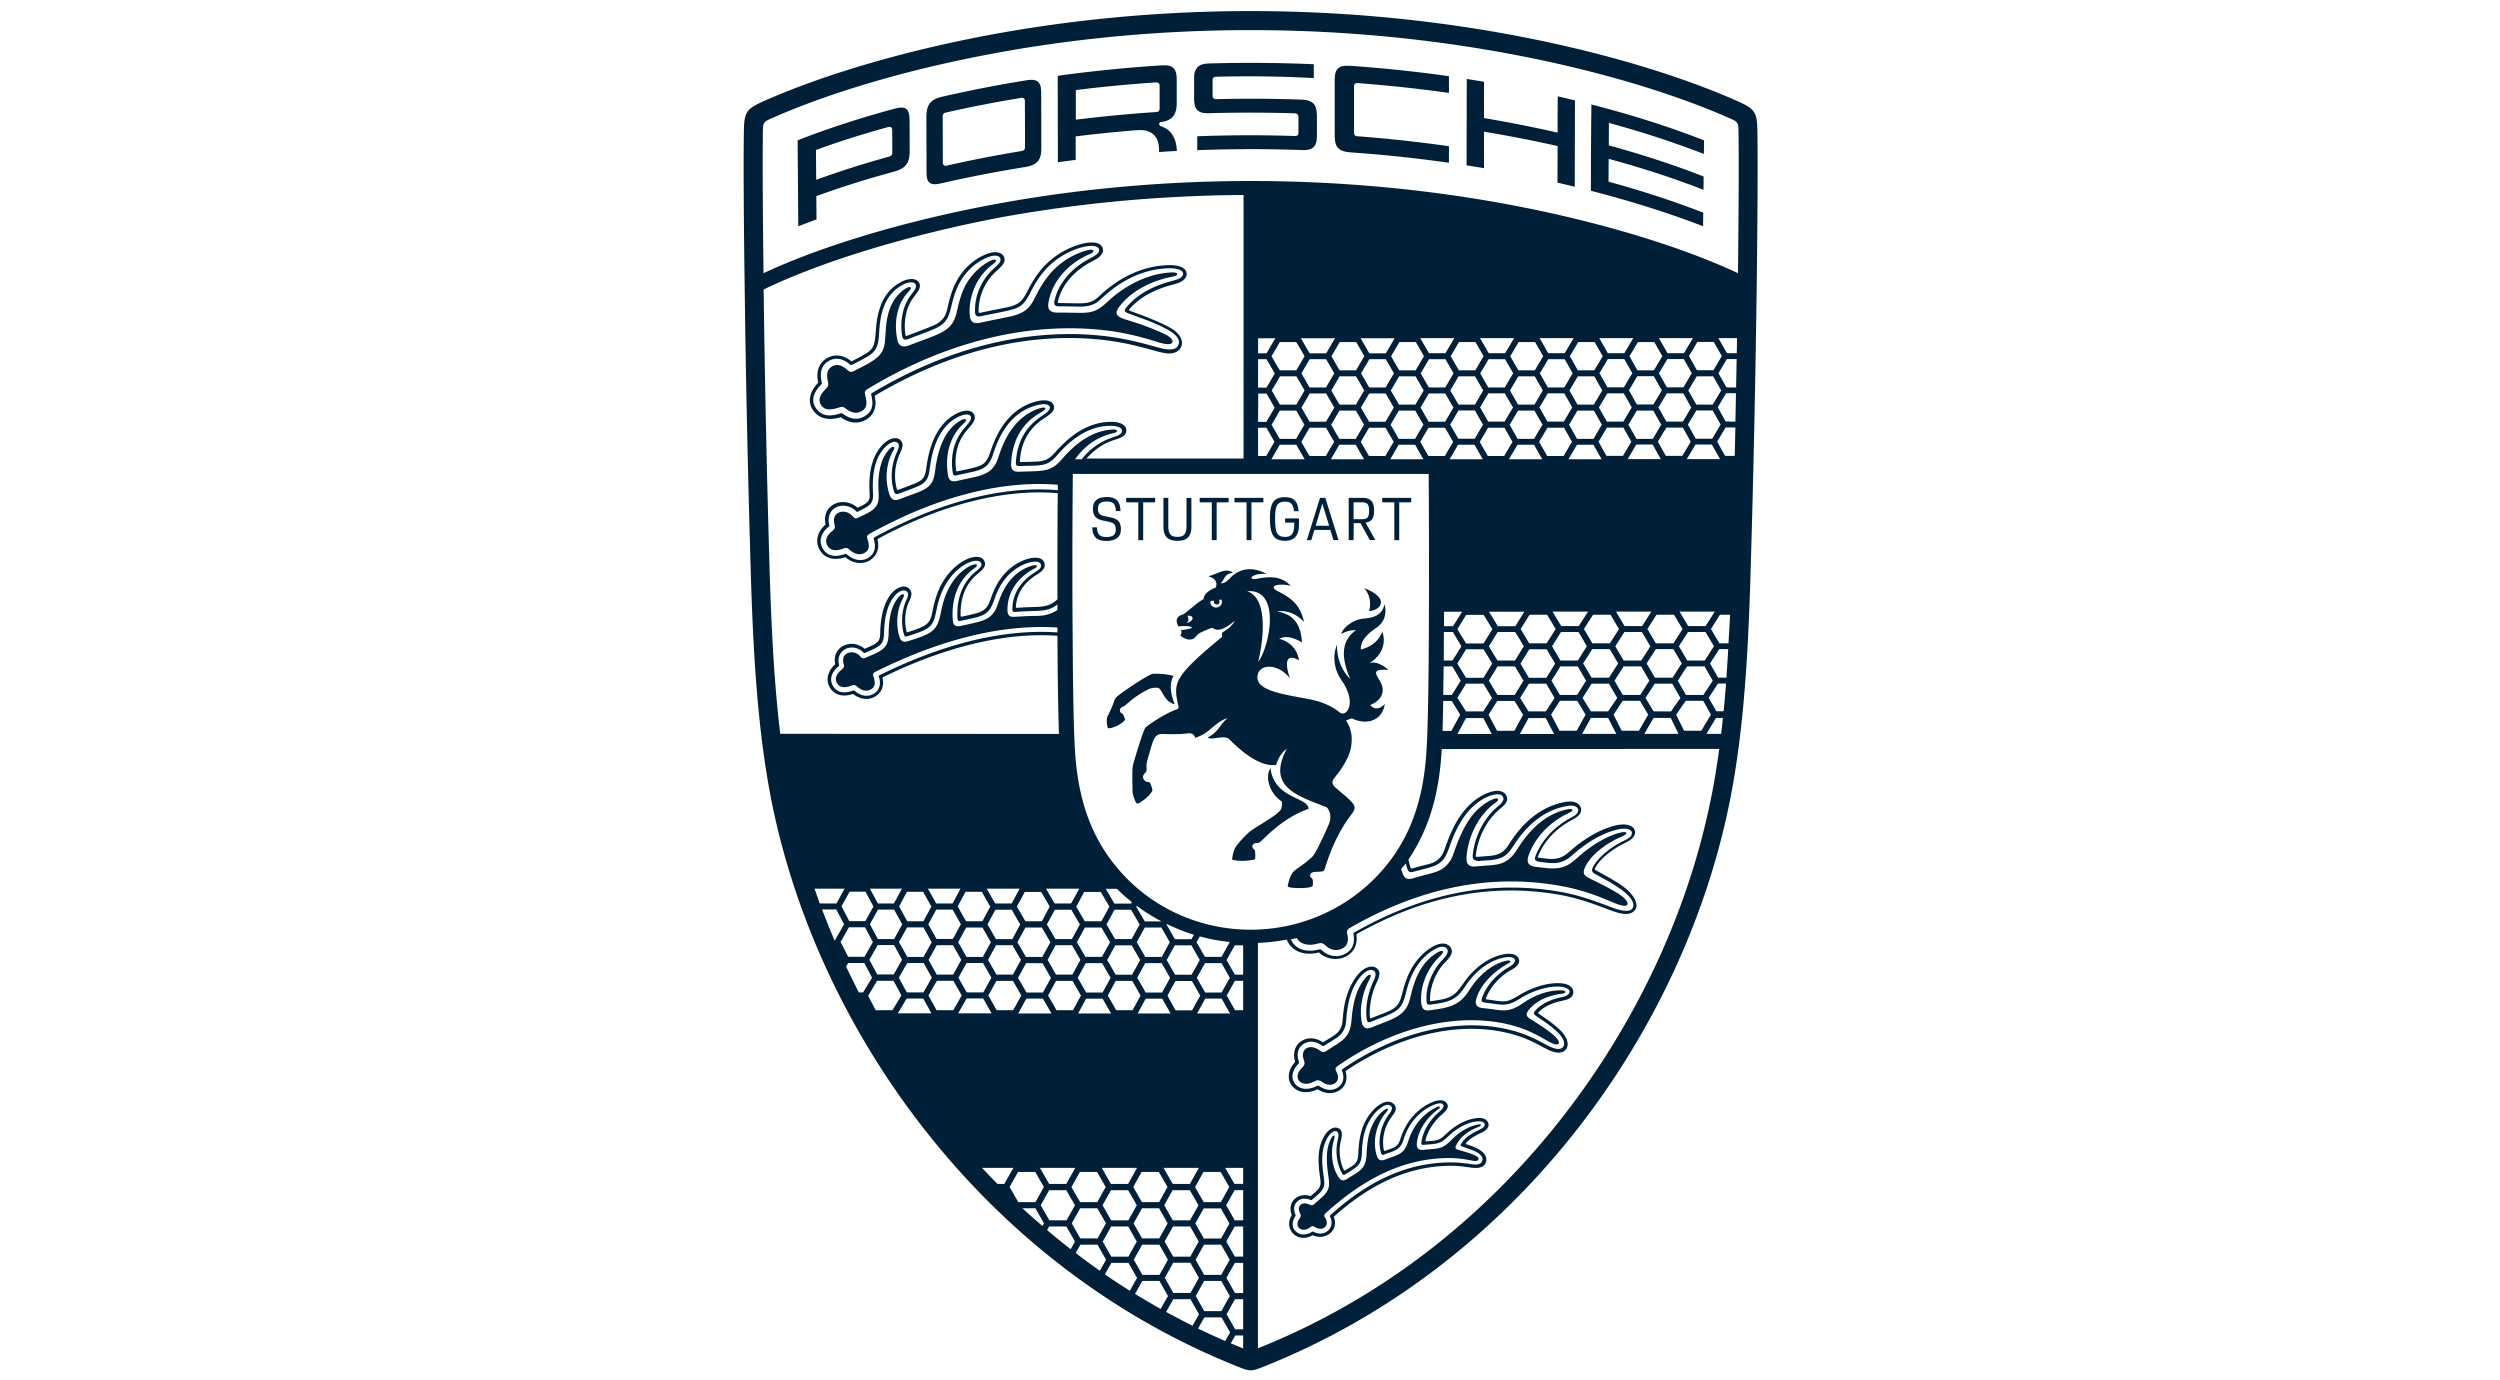 <svg xmlns="http://www.w3.org/2000/svg" xmlns:xlink="http://www.w3.org/1999/xlink" width="230" height="127" viewBox="0 0 230 127"><defs><path id="a" d="M68.258.898h93.484v125.204H68.258z"/></defs><clipPath id="b"><use xlink:href="#a" overflow="visible"/></clipPath><path clip-path="url(#b)" fill="#001F39" d="M106.535 63.286c.4.075.525 1.288 1.537 1.5-.737-1.825-.1-2.588-.1-2.588-.3-.125-.962-.188-1.15-.2-.3-.013-.562-.025-.774 0-.388.037-2.962 1.775-3.312 2.113-.225.213-.2.375-.338.688 0 0-.137.363-.524 1.15-.063.126-.063.588 0 .85.037.188.062.213.2.2.437-.05 1.162-.424 1.387-.724.05-.05.05-.075.025-.175-.038-.15-.163-.4-.225-.438-.2-.088-.225-.225-.225-.313 0-.175.137-.287.3-.35.075-.025.125-.063.162-.088.35-.287.95-.9 2.187-1.513a1.65 1.65 0 01.85-.112m-3.412-14.582c0-.7-.287-.975-1-1.113l-.412-.088c-.487-.1-.7-.225-.7-.712 0-.438.25-.65.8-.65.6 0 .813.212.85.875h.425c-.038-.813-.288-1.288-1.287-1.288-.875 0-1.25.412-1.25 1.063 0 .737.338.975.987 1.113l.413.087c.512.1.7.25.7.725 0 .476-.25.688-.85.688-.638 0-.838-.25-.887-.888h-.425c.037.85.375 1.251 1.312 1.251.937-.013 1.324-.425 1.324-1.063m1.6.988h.45v-3.477h1.1v-.412h-2.662v.412h1.112v3.477zm15.67 24.724c-.05-1.113-3.136-.888-3.51-3.74-.538.826-.063 2.327 1.012 3.04.037.024.05.037.05.075 0 .15.012.55-.163.762-.475.6-2.45 1.614-2.912 2.051-.4.376-.787.776-1.124 1.226-.213.288-.3.638-.388 1.163-.012.088.063.125.15.138a4.744 4.744 0 001.862-.05c.1-.026.113-.063.113-.2 0-.163 0-.463-.025-.613 0-.038-.025-.075-.088-.125-.3-.226-.137-.613.288-.588.137.012.3-.088.687-.475 2.2-2.176 4.049-2.652 4.049-2.664m7.885-24.724h.45v-3.477h1.1v-.412h-2.662v.412h1.112v3.477zm-2.324 6.54s1.087-.1 1.087-.837c0-.738-1.537-1.289-1.537-1.289s.812.813.45 2.126m-17.633-6.478c.937 0 1.287-.437 1.287-1.35v-2.601h-.45v2.6c0 .726-.237.989-.837.989s-.837-.263-.837-.988v-2.601h-.45v2.6c0 .914.35 1.351 1.287 1.351m7.423 11.143c1.012-1.25 2.212-6.766-1.012-6.503 2.1.675 1.4 5.027 1.012 6.503m-3.337-5.59c-.012-.05-.025-.113-.062-.15l-.212.037a.39.39 0 01.062.126c.025.137-.075.262-.212.287a.256.256 0 01-.3-.2c-.013-.05 0-.1.012-.15l-.325.05c-.012.063-.025.125-.012.188.05.262.312.437.6.387.3-.05.5-.312.45-.575m-2.7 1.513c-.037-.137-.25-.2-.487-.162a.516.516 0 01.112.375.422.422 0 01-.162.275c.037-.013.075-.013.112-.025.288-.088.475-.3.425-.463m14.134 9.48c.425.637.587 1.375.487 2.15-.025.313-.1.626-.212.914-.063.162-.113.312-.188.437-.462.976-1.174 1.751-1.262 1.901-.15.263-.062.538.163.725.212.188 1 .85 1 .85.8.726.974.964.612 1.49-.35.5-1.575 1.95-2.537 5.076-.125.388-.125.326-.962.376-.213.012-.4.112-.413.3 0 .075.013.137.063.187.087.088.125.138.162.188.038.05.038.338.025.563 0 .062-.075.1-.137.125-.45.175-1.65.137-2 .05-.162-.038-.2-.063-.15-.25.2-.788.325-1.063.675-1.339.588-.45 1.012-.687 1.575-1.238.4-.4 1.487-2.926 1.487-2.926.35-.75.037-1.363-.1-1.526-.038-.05-.075-.087-.088-.087-2.624-1.038-5.548-1.839-3.661-5.378-.7.488-.962 1.426-.975 1.476-1.837.288-4.036-2.101-4.336-2.376-.475-.413-1.587.163-1.975-.138 1.038-.512 1.125-1.238 1.837-1.763-.587.1-1.3.763-1.75 1.138-.574.475-1.224.65-1.224.65s-.1-.45-.612-.412c-.738.087-1.3.1-2.362.062-.825-.025-.887.538-1.4 2.314a2.29 2.29 0 00-.1.85c.013.188.038.238-.212.513-.275.3 0 .713.3.738.15.012.162.012.187.037.075.063.2.413.25.638.013.062.013.087 0 .125-.087.3-.8.95-1.25 1.15-.162.076-.212.076-.362-.312-.05-.112-.2-.513-.2-.713-.025-1.163-.05-2.163.05-2.539.375-1.313.962-3.163 1.125-3.376.125-.15 1.7-1.276 2.886-1.688.188-.063.175-.2.163-.263-.45-2.088-.612-2.576 3.699-6.153.237-.2.312-.237.312-.237-.012-.25.013-.413.013-.413.325-.2.9-.55 1.15-1.088.025-.025-1.25 1.163-1.912.738-.113-.075-.2-.088-.3-.05-.15.05-.788.325-.975.425-.313.175-.413.4-.575.513-.112.075-.362.15-.612.075-.325-.088-.663-.288-.6-.413.025-.05.1-.175.075-.288-.013-.075-.075-.15-.075-.15.475.013 1.537-.237.737-.337a4.05 4.05 0 00-.95.012s-.012-.025-.037-.087c-.062-.138-.375-.738.375-.988l.125-.038c.387-.263 1.412-1.2 1.862-1.4 0 0-.075-.613 1.112-1.063.325-.838-.687-1.038-.687-1.038 1.012-.25 1.5-.813 2.3-.338-.826.125-.763.563-1.138.975.212.025.412-.025.825-.45 1.537-1.626 3.374-.388 3.374-.388-.475-.062-.975 0-1.3.213-.212.138-.012.3.363.225 1.124-.225 2.274-.313 3.174.65-.862-.275-2.312-.062-1.15.513 1.1.563 2.012 1.163 2.362 2.801-1.175-1.275-2.462-.963-2.462-.963.975.175 2.15.65 2.275 2.852 0 0-1.2-.826-2.1-.338 0 0 1.587.3 1.824 1.989 0 0-1.762-1.188-.837 1.65-.95-1.275-2.612-1.388-2.924-.45-.55 1.638 2.587 1.939 4.811 2.389 1.162.237 2.05.663 2.687 1.188.288.237.575.05.737-.188.325-.488.313-1.526-.55-2.751-.512-.725-.962-1.939-.424-3.302-.05 2.076 1.212 3.164 1.212 3.164-.787-1.85-.925-3.451.537-4.49 0 0-.687-.037-1.362.363.163-.6 1.075-1.338 2.087-1.425.7-.063 1.675-.213 1.887-1.313 0 0 .487 1.325-.762 2.176-1.05.713-1.425 1.3-1.412 1.988 0 0 1.474-.275 1.974-1.638 0 0 .75 1.65-1.2 2.914.75-.35 1.775.6 1.775.6-2.075-.175-.712.75-.562 1.576.225 1.213-1.125 1.65-1.125 1.65.637.738 1.337-.075 1.35-.1-.25 1.651-1.813 1.951-3.025 1.326-.087.025-.437.138-.537.213m-5.611-16.546c.85 0 1.274-.487 1.274-1.525v-.538h-1.274v.388h.837v.15c0 .838-.237 1.163-.837 1.163-.712 0-.925-.338-.925-1.676 0-1.213.213-1.563.925-1.563.537 0 .762.25.812.875h.425c-.075-.85-.375-1.288-1.25-1.288-1.037 0-1.387.538-1.387 1.976.013 1.5.363 2.038 1.4 2.038m17.745 53.7c-.862.175-1.687.65-2.4 1.376-.636.65-.936.825-1.861.888-.325.025-.525.05-.712.062-.488.063-.725-.125-.65-.65.137-1.276 1.012-2.363 1.874-3.014.238-.175.313-.288.188-.313-.075-.012-.225.025-.363.113-1.224.65-2.037 1.688-2.449 2.939-.3.938-.525 1.238-1.487 1.576-.35.125-.463.162-.65.237-.45.175-.7.075-.825-.412-.412-1.426.063-3.002.9-3.94.275-.3.137-.425-.175-.2-.525.363-.975.988-1.25 1.726-.225.6-.337 1.263-.387 2.239-.038 1-.237 1.413-1.112 1.95-.2.125-.425.263-.638.4-.4.263-.637.213-.887-.212-.625-1.026-.65-2.389-.4-3.239.1-.35.138-.513.038-.513-.088 0-.225.163-.338.413-.424.913-.375 2.026-.175 3.401.15.963.013 1.339-.724 1.976-.088.088-.463.4-.55.488-.175.163-.275.175-.488.075-.362-.162-.625-.137-.812.038-.15.15-.212.387-.062.725.124.25.112.338-.05.563-.313.425-.163.85.212.963.25.075.525 0 .775-.188.175-.137.275-.15.462-.025.288.175.612.213.862.038.238-.175.325-.5.075-.888-.137-.188-.112-.3.063-.45 3.449-3.14 7.136-5.04 11.284-5.053.638-.012 1.325.063 2.112.225.35.075.638.05.65-.137.013-.138-.175-.288-.475-.4-.3-.125-.825-.288-1.4-.45-.237-.063-.312-.188-.187-.413.463-.938 1.362-1.439 2.087-1.701.288-.125.238-.288-.075-.213m7.486-12.343c-1.037.013-2.225.425-3.212 1.088-.525.35-.562.375-.825.5-.262.125-.525.2-.8.238-.362.037-.75 0-1.237-.075-.374-.05-.662-.088-.937-.113-.587-.05-.812-.325-.612-.925.5-1.613 2.137-2.764 2.8-3.114.211-.113.311-.163.311-.25 0-.1-.187-.113-.424-.063-1.15.276-2.35 1.188-3.2 2.464-.487.725-.374.588-.612.85a2.826 2.826 0 01-.7.588c-.35.213-.787.363-1.3.463-.374.075-.712.112-1.087.175-.562.1-.824-.075-.874-.688-.138-1.563.612-3.189 1.624-4.177.288-.275.425-.438.363-.55-.063-.1-.325-.013-.625.187-1.225.788-1.875 2.051-2.275 3.69-.15.6-.175.712-.287.988a2.312 2.312 0 01-.487.725c-.263.263-.638.5-1.138.713-.574.25-1.112.438-1.687.675-.55.238-.875.088-.974-.538-.238-1.388.187-2.826.674-3.764.175-.325.225-.525.075-.525-.087 0-.25.112-.4.3-.762.888-1.137 2.176-1.262 3.714-.1 1.238-.35 1.751-1.424 2.426-.163.1-.775.488-.913.576-.225.15-.337.137-.55-.013-.362-.262-.737-.4-1.087-.313-.462.126-.624.6-.437 1.139.125.35.1.475-.175.75-.412.4-.512.888-.238 1.2.226.25.688.4 1.338.063.35-.188.475-.175.8.05.387.275.8.3 1.1.125.337-.2.437-.588.187-1.088-.138-.25-.113-.375.125-.538 5.01-3.501 10.897-5.002 15.82-3.789 1.213.3 2.15.725 3.337 1.413.637.375 1.112.538 1.175.275.05-.2-.225-.537-.7-.913-.45-.362-.975-.712-1.975-1.338-.324-.212-.374-.412-.137-.738.725-.963 1.924-1.375 2.9-1.525.35-.05.537-.1.524-.2-.025-.088-.25-.15-.562-.138m-6.873 12.318c-.05-.287-.463-.275-.7-.262-.988.1-1.937.7-2.625 1.35-.562.538-.812.688-1.6.75-.237.026-.462.038-.699.063-.15.013-.212-.037-.2-.2.113-1.075.812-2.113 1.55-2.764.175-.15.612-.475.462-.725-.162-.263-.662-.075-.887.012-1.362.576-2.3 1.764-2.712 3.04-.25.775-.45 1.025-1.212 1.3-.225.075-.438.15-.65.237-.137.05-.2.026-.25-.124-.387-1.301.05-2.702.7-3.565.225-.3.387-.55.225-.763-.163-.2-.487-.162-.825.05-.637.4-1.162 1.126-1.45 1.851-.3.738-.4 1.526-.424 2.364-.038.85-.175 1.138-.9 1.6-.213.138-.425.263-.637.4-.126.076-.188.063-.263-.062-.587-.963-.6-2.238-.462-2.914.062-.262.25-.887-.088-.987-.325-.1-.675.337-.85.662-.574 1.038-.5 2.226-.3 3.602.113.775.013 1.063-.574 1.588-.163.15-.338.288-.5.438-.05.05-.075.05-.15.025-.413-.163-.85-.175-1.187.113-.338.287-.413.75-.2 1.238.025.062.025.087-.013.15-.312.487-.375 1.075.125 1.463.438.35 1.025.225 1.4-.025.062-.038.087-.038.15-.013.362.2.85.25 1.237-.025.4-.275.562-.813.287-1.35-.037-.063-.025-.1.025-.15 3.187-2.877 6.686-4.778 10.86-4.853.762-.012 1.262.038 2.024.15.338.05.938.138 1.088-.287.162-.438-.388-.763-.688-.9-.225-.1-.937-.35-1.187-.438-.112-.038-.137-.1-.075-.213.375-.65 1.087-1.025 1.65-1.3.237-.113.275-.138.375-.213.087-.075.174-.188.15-.313m.3-.187c.212.425-.125.763-.688 1.013-.562.25-1.037.575-1.3.875-.062.062-.05.125.038.15.287.1.587.2.875.338.65.3 1.062.775.887 1.313-.212.613-.937.55-1.475.475-.75-.113-1.237-.163-1.974-.15-4.199.088-7.598 2.063-10.497 4.64-.038.037-.038.05-.025.1.437 1.25-.813 2.15-1.912 1.663-.038-.013-.05-.013-.088 0-1.387.763-2.65-.575-1.912-1.838.013-.025.013-.05.013-.075-.45-1.238.65-2.051 1.687-1.714.037.013.062.013.087-.012.125-.113.25-.213.375-.325.488-.426.575-.663.475-1.301-.225-1.563-.25-2.726.337-3.802.325-.6.838-.988 1.3-.813.575.2.3.976.225 1.363a4.104 4.104 0 00.312 2.49c.025.062.076.074.138.037.125-.075.362-.225.45-.275.612-.376.725-.626.75-1.339.075-1.8.475-2.788 1.087-3.589.287-.375.6-.675.937-.875.575-.363 1.037-.25 1.275.025.35.4 0 .813-.25 1.15-.725.976-.888 2.164-.7 3.04.013.074.05.087.125.062.125-.05.2-.075.425-.15.312-.113.487-.175.687-.388a1.03 1.03 0 00.2-.325c.063-.15.013-.013.138-.388.474-1.413 1.487-2.638 2.899-3.226.562-.238 1.1-.238 1.324.125.25.388-.1.7-.562 1.113-.7.625-1.237 1.488-1.4 2.263-.012.088.013.126.1.113.113-.013.238-.025.413-.038.7-.05.875-.162 1.4-.662.712-.688 1.724-1.326 2.811-1.439.45-.062.85.063 1.013.376m6.66-12.469c-1.112-.075-2.462.35-3.574 1.013-.425.263-.737.476-1.2.576-.45.112-.837.062-1.324-.013-.288-.037-.562-.075-.862-.112-.263-.025-.325-.138-.25-.388.45-1.4 1.674-2.401 2.374-2.814.287-.162.35-.212.437-.288.088-.062.213-.2.225-.35.025-.337-.45-.4-.95-.312-1.35.237-2.624 1.213-3.499 2.476-.287.413-.524.8-.924 1.125-.4.313-.863.476-1.375.576-.237.05-.762.125-1.025.162-.25.038-.337-.037-.362-.287-.1-1.401.562-2.877 1.412-3.777.225-.25.612-.6.525-.95-.063-.238-.325-.338-.6-.3-.237.037-.462.15-.675.274-1.5.913-2.187 2.451-2.537 3.877-.312 1.226-.512 1.613-1.624 2.101-.45.2-.912.35-1.6.638-.25.1-.362.037-.4-.225-.175-1.176.175-2.539.55-3.364.15-.338.438-.863.1-1.1-.325-.226-.8.087-1.1.4-.474.5-.812 1.15-1.024 1.8-.2.613-.325 1.25-.4 2.126-.05.563-.05.788-.288 1.2-.224.388-.487.576-.912.839-.275.175-.562.35-.837.525-.075.05-.113.05-.187 0-.338-.213-.438-.275-.713-.325a1.262 1.262 0 00-.95.137c-.637.363-.687 1.063-.5 1.614.05.137.038.187-.062.287-.475.488-.75 1.238-.237 1.839.475.55 1.287.5 1.924.175.125-.063.188-.063.3.012.475.325 1.075.463 1.612.15.538-.312.713-.925.45-1.563-.037-.088-.025-.125.05-.175 4.811-3.314 10.46-4.79 15.283-3.627 1.663.4 2.587.938 3.512 1.426.612.325 1.162.5 1.462.2.288-.3.075-.838-.45-1.363a9.5 9.5 0 00-1.012-.838c-.375-.275-.8-.538-1.075-.75-.15-.113-.162-.2-.05-.35.55-.7 1.512-1.088 2.337-1.276.213-.05.688-.125.838-.4.2-.363-.375-.563-.813-.6m1.2.537a.653.653 0 01-.287.488c-.188.137-.375.2-.875.3-.75.163-1.512.488-2.037 1.025-.05.05-.05.113.012.138.525.363 1.35.9 1.962 1.5.4.388.85 1.026.65 1.589-.112.288-.362.45-.675.488-.4.037-.825-.125-1.35-.4-.924-.488-1.824-1.013-3.436-1.401-5.049-1.213-10.585.563-14.871 3.464-.038.025-.05.05-.038.1.2.688-.012 1.388-.65 1.75-.612.35-1.324.25-1.899-.124-.037-.025-.05-.025-.087 0-.738.362-1.675.388-2.25-.275-.6-.688-.362-1.589.2-2.214.025-.025.038-.05.025-.087-.212-.7-.05-1.451.575-1.864.662-.437 1.387-.275 1.95.075.037.025.062.025.1 0 .212-.137.524-.325.712-.437.35-.226.625-.413.812-.738.2-.363.2-.576.25-1.063.075-.9.2-1.564.425-2.201.237-.688.6-1.388 1.1-1.914.524-.55 1.15-.738 1.562-.45.537.363.162 1.038-.05 1.5-.45.989-.625 2.19-.55 3.04.012.087.05.112.125.075.6-.25 1.037-.4 1.45-.575 1-.438 1.162-.75 1.449-1.889.362-1.476 1.087-3.114 2.687-4.077.637-.387 1.312-.475 1.687-.012.425.55-.175 1.088-.537 1.475-.775.826-1.363 2.164-1.325 3.427 0 .075.037.1.112.087.038-.012.825-.137.9-.15 1.2-.225 1.5-.712 2.1-1.563.7-1.013 1.987-2.3 3.711-2.613.562-.1 1.187-.025 1.35.45.075.237-.025.462-.2.638-.163.175-.15.15-.638.437-.687.4-1.724 1.288-2.186 2.514-.025.075-.013.112.075.125.25.025.474.062.724.1 1.05.15 1.225.125 2.312-.525 1.05-.626 2.475-1.15 3.762-1.063.7.037 1.187.375 1.162.85m1.612-73.759c3.55.913 7.023 1.989 10.322 3.264 0-.413.013-.838.013-1.25-2.787-1.088-5.711-2.026-8.71-2.852 0-.7 0-1.4.012-2.1 3.037.825 5.948 1.763 8.723 2.85 0-.412.012-.825.012-1.225-2.799-1.1-5.723-2.038-8.722-2.864 0-.688 0-1.376.012-2.063a88.223 88.223 0 018.735 2.851c0-.413.013-.838.013-1.25-3.287-1.289-6.773-2.377-10.36-3.302a561.38 561.38 0 00-.05 7.941M143.3 12.2c-2.212-.5-4.474-.95-6.773-1.338v-3.34l-1.587-.262c0 2.651-.013 5.29-.013 7.954.538.087 1.063.162 1.6.262v-3.364c2.3.388 4.561.825 6.773 1.326 0 1.125-.012 2.238-.012 3.364.537.125 1.062.25 1.587.375.012-2.651.012-5.303.025-7.941l-1.587-.375c-.013 1.113-.013 2.226-.013 3.339m-28.617 37.492h.45v-3.477h1.1v-.412h-2.662v.412h1.112v3.477zM82.09 14c0-.662 0-1.338-.012-2 .012-.3-.138-.376-.412-.3-2.2.612-4.424 1.3-6.599 2.1.013.913.013 1.826.025 2.74 2.2-.801 4.436-1.502 6.686-2.127.225-.062.325-.15.312-.413m1.6-.162c.012 1.225-.4 1.688-1.562 1.988a89.448 89.448 0 00-7.023 2.214c0 .713.012 1.438.012 2.15-.575.213-1.125.413-1.674.626-.025-2.639-.038-5.277-.063-7.904 2.924-1.15 5.899-2.088 8.823-2.888 1.112-.313 1.475-.075 1.475 1.075.012.913.012 1.826.012 2.739m37.353 34.528h1.237l-.625-2.038-.612 2.038zm-.4 1.326h-.413l1.213-3.89h.487l1.212 3.89h-.462l-.288-.938h-1.474l-.275.938zm39.302-37.355c-.013-1.138.012-1.1-1.025-1.55-4.999-2.189-11.81-4.265-19.47-5.728-7.71-1.476-15.946-2.289-24.393-2.289-8.448 0-16.683.8-24.394 2.289-7.648 1.463-14.459 3.539-19.457 5.728-1.037.45-1.012.425-1.025 1.55-.025 2.739-.012 6.816.062 12.794 5.912-2.752 13.484-4.815 19.895-6.078 8.16-1.613 16.609-2.401 24.931-2.401 8.336 0 16.783.788 24.956 2.4 6.41 1.264 13.959 3.327 19.87 6.079.062-5.978.087-10.055.05-12.794m-.138 18.771h-1.712l.788 1.389h.9c.012-.463.012-.938.024-1.389m-.637 25.45h-.937l-.825 1.313c.263.437.512.875.775 1.313h.837c.088-1.476.15-2.626.15-2.626m-.337 5.79c.05-.788.112-1.739.162-2.626h-.825c-.275.437-.562.875-.85 1.313l.75 1.313h.763zm-.488 5.165c.063-.488.113-.976.163-1.463h-.638c-.287.487-.587.975-.874 1.463h1.35zm-3.924 0l-.712-1.463h-1.587c-.275.487-.562.975-.837 1.463h3.136zm3.75 1.388l-25.531.012c0 .075-.013.138-.013.213-.225 3.677-1.025 6.916-3.049 9.955.05.287.125.525.175.712.037.1.087.125.175.1.5-.137.575-.162 1.187-.312.575-.15.887-.225 1.25-.563.15-.138.275-.3.375-.5.1-.2.125-.263.274-.688.5-1.4.963-2.301 1.563-3.077.7-.912 1.574-1.575 2.499-1.875.637-.213 1.287-.163 1.512.325.25.537-.187.875-.687 1.3-1.187 1.026-1.962 2.64-2.125 4.215-.012.075.025.125.113.112.375-.025.387-.025.825-.062.475-.038.937-.063 1.35-.3.424-.25.649-.613.911-1.026 1.725-2.626 3.65-3.401 4.974-3.651.8-.15 1.3.05 1.475.487.1.275.012.538-.188.738-.112.125-.262.225-.675.45-1.662.913-2.599 2.151-3.061 3.314-.038.075-.013.113.075.125.1.013.337.038.462.063.487.062.95.1 1.4-.038.475-.15.787-.437 1.162-.762 1.662-1.426 3.25-2.101 4.286-2.277.688-.112 1.387 0 1.525.55.062.276-.075.539-.288.726-.1.1-.212.175-.75.45-1.024.513-2.249 1.426-2.636 2.301-.025.063-.013.088.037.113.713.425 1.7.913 2.45 1.45 1.174.826 1.7 1.877 1.05 2.39-.488.387-1.263.2-2.312-.2-1.838-.701-3.15-1.139-4.862-1.414-5.536-.888-11.597-.088-18.257 3.664-.038.025-.05.05-.05.1.287 2.014-2.037 2.864-3.412 1.638-.025-.025-.037-.037-.087-.025-1.113.288-2.4.038-2.912-1.188-.862.163-1.75.263-2.65.3v37.305s.013 0 .013-.012c11.247-4.49 20.482-11.843 27.48-20.597 6.923-8.654 11.985-19.084 14.172-29.914.312-1.5.562-3.051.774-4.627m-22.681 9.78c.162-1.651.975-3.34 2.224-4.415.25-.213.725-.563.575-.926-.162-.387-.787-.262-1.1-.162-.85.275-1.687.9-2.35 1.776-.574.75-1.024 1.638-1.499 2.988-.175.488-.362.976-.737 1.326-.375.338-.887.5-1.387.625-.612.163-.687.175-1.187.313-.313.088-.463.013-.563-.3a4.178 4.178 0 01-.125-.475l-.437.525c.025.1.087.263.125.363.2.55.462.637 1 .475.375-.113.65-.188 1.325-.363.887-.225 1.387-.4 1.862-.963.35-.425.412-.663.65-1.325.8-2.264 1.774-3.84 3.41-4.578.3-.137.563-.15.55 0 0 .113-.112.2-.35.363-1.461 1.088-2.411 3.052-2.549 4.865-.062.725.213 1 .913.913.25-.025.525-.038.95-.075.912-.063 1.424-.125 2.011-.576.175-.137.338-.3.5-.512.15-.2.088-.113.425-.626 1.275-1.95 2.737-3.089 4.437-3.451.274-.063.5-.05.5.075 0 .087-.126.162-.325.25-1.6.738-3.05 2.113-3.687 3.864-.262.713-.025 1.026.675 1.1.075.013.65.076.637.076.613.075 1.225.112 1.775-.05.262-.075.524-.2.775-.375.212-.15.3-.225.7-.576 1.274-1.125 2.761-2 3.973-2.25.538-.113.613.137.063.362-1.5.638-2.962 1.75-3.45 2.914-.187.425-.1.663.3.875.625.338.763.375 1.388.7.512.263.95.513 1.262.7.6.364 1 .751.987 1.014-.025.325-.575.2-1.375-.138-1.649-.7-3.049-1.213-5.06-1.55-6.611-1.126-13.022.412-19.07 3.889-.288.162-.35.3-.276.613.138.638.013 1.075-.512 1.325-.45.213-1.012.15-1.45-.262-.3-.275-.4-.3-.8-.2-.774.212-1.549.087-1.886-.526-.188.05-.363.088-.55.125.45 1.013 1.562 1.2 2.574.938.125-.037.188-.012.288.075.6.563 1.487.713 2.211.275.675-.4.825-1.05.688-1.788-.013-.062 0-.087.062-.125 7.423-4.24 13.734-4.59 18.645-3.802 1.737.276 3.087.738 4.924 1.438 1.112.438 2 .55 2.112-.05.088-.437-.375-1.025-1.15-1.575a15.644 15.644 0 00-1.225-.776c-.274-.162-1.012-.55-1.212-.675-.2-.125-.25-.263-.162-.488.2-.475.65-.975 1.15-1.4a7.93 7.93 0 011.624-1.063c.55-.263.825-.45.85-.738.025-.35-.475-.5-1.125-.388-.837.138-2.4.713-4.124 2.201-.374.313-.7.638-1.212.8-.525.176-1.05.138-1.6.063-.074-.012-.387-.05-.474-.062-.363-.05-.463-.213-.325-.55.512-1.289 1.537-2.564 3.212-3.477.274-.15.774-.4.7-.763-.076-.388-.613-.425-1.1-.325-1.238.237-3.087.963-4.762 3.514-.262.4-.512.813-.962 1.1-.475.288-1 .338-1.537.376-.437.025-.45.025-.812.062-.4-.05-.563-.175-.525-.538m-19.745-47.56v1.389h.775c.275-.463.537-.925.812-1.388h-1.587zm3.937 0c.274.464.537.926.812 1.389h1.512c.275-.463.537-.925.812-1.388h-3.136zm32.94-.012l.788 1.389h1.512l.825-1.389h-3.124zm-5.485 0l.787 1.389h1.512l.825-1.389h-3.124zm-5.486 0l.787 1.389h1.512l.825-1.389h-3.124zm-5.486 0c.262.463.537.926.8 1.389h1.512l.824-1.389h-3.136zm-5.499 0c.263.463.537.926.8 1.389h1.512l.825-1.389h-3.137zm-5.486.013c.263.463.537.925.8 1.388h1.512c.275-.463.55-.925.812-1.388h-3.124zm33.229 1.638c-.25-.438-.488-.863-.737-1.3h-1.513c-.262.437-.512.875-.774 1.3.25.438.487.876.737 1.3h1.512c.262-.424.512-.862.775-1.3m1.312 2.889c.025-1.05.05-2.614.05-2.614h-.9c-.262.438-.512.876-.775 1.3.25.439.488.876.738 1.301.25.013.612.013.887.013m-.063 3.139s.038-1.576.05-2.614h-.9c-.262.438-.512.863-.774 1.3.25.438.487.876.725 1.301.262.013.625.013.9.013m-.95 3.151h.887c.025-.875.037-1.75.062-2.613h-.9c-.262.437-.524.875-.774 1.3.237.45.475.876.725 1.313m-.463.3c-.25-.45-.5-.887-.75-1.338h-1.512c-.262.45-.524.888-.8 1.339h3.062zm-16.358.013c-.25-.438-.5-.888-.762-1.338h-1.512c-.263.45-.525.888-.788 1.338h3.062zm5.461 0c-.25-.438-.5-.888-.75-1.338h-1.512c-.262.45-.525.888-.787 1.338h3.05zm5.449-.012c-.25-.438-.5-.888-.75-1.339h-1.512c-.263.45-.525.888-.787 1.339h3.049zm4.124 15.357c.275-.438.562-.888.837-1.326h-3.237c.263.438.525.888.788 1.326h1.612zm-.088 3.176c.288-.438.563-.875.85-1.313-.262-.438-.512-.876-.775-1.313h-1.612c-.275.437-.562.875-.837 1.313.262.438.512.875.775 1.313h1.6zm.738 1.851l-.75-1.313h-1.612c-.288.437-.563.875-.85 1.313l.75 1.313h1.6l.862-1.313m.337 2.814h.662c.088-.85.163-1.701.225-2.551h-.737l-.862 1.313.712 1.238m-3.7.312c.238.5.488.988.726 1.476h1.587c.3-.5.587-.988.887-1.476l-.712-1.275h-1.6c-.312.425-.6.85-.887 1.275m-2.074-.3h1.599l.862-1.238-.75-1.313h-1.611c-.288.438-.563.875-.85 1.313l.75 1.238m-2.937 1.776h1.587c.287-.5.562-.988.85-1.476l-.75-1.275h-1.6c-.275.425-.562.85-.837 1.275.25.5.5.988.75 1.476m-.5.288l-.75-1.463h-1.587c-.263.487-.537.975-.8 1.463h3.137zm-5.724.012c-.25-.488-.512-.975-.762-1.463h-1.587c-.262.488-.525.975-.8 1.463h3.15zm-5.736 0c-.262-.488-.512-.975-.774-1.463h-1.588l-.787 1.463h3.15zm-9.335-25.274h3.05c-.25-.438-.513-.888-.763-1.338h-1.512c-.262.45-.512.9-.775 1.338m-7.873 0c-.262-.45-.512-.888-.774-1.338h-1.513c-.262.45-.512.888-.774 1.338h3.061zm5.462 0c-.25-.438-.513-.888-.763-1.338h-1.512c-.262.45-.512.888-.775 1.338h3.05zm-9.748-.3h.75c.25-.438.5-.876.762-1.3-.25-.438-.5-.876-.75-1.301h-.762v2.6zm0-3.139h.762c.25-.438.513-.876.763-1.3-.25-.438-.5-.876-.75-1.301h-.762l-.013 2.601zm.775-5.765h-.775v2.614h.775c.25-.438.512-.876.762-1.301-.25-.438-.5-.876-.762-1.313m3.499-.275c-.25-.438-.5-.876-.762-1.301h-1.513c-.25.438-.5.875-.762 1.3.25.438.5.876.762 1.301h1.513c.262-.425.512-.863.762-1.3m1.987.275h-1.512c-.25.437-.513.875-.762 1.3.25.438.5.876.75 1.301h1.511c.25-.438.513-.875.763-1.3-.238-.426-.5-.864-.75-1.301m3.512-.275c-.25-.438-.5-.876-.75-1.301h-1.512c-.25.438-.513.875-.763 1.3.25.438.5.876.75 1.301h1.512c.25-.425.5-.863.763-1.3m1.974.275h-1.512c-.25.437-.512.875-.762 1.3.25.438.5.876.75 1.301h1.511c.25-.438.513-.875.763-1.3-.25-.438-.5-.864-.75-1.301m3.512-.275c-.25-.438-.5-.876-.75-1.301h-1.512c-.25.438-.513.875-.763 1.3.25.438.5.876.75 1.301h1.512c.25-.425.5-.863.763-1.3m1.974.275h-1.512c-.25.437-.512.875-.762 1.3.25.438.5.876.75 1.301h1.511c.25-.438.513-.875.763-1.3-.25-.438-.5-.864-.75-1.301m3.512-.275c-.25-.438-.5-.876-.75-1.301h-1.512c-.263.438-.513.875-.763 1.3.25.438.5.876.75 1.301h1.512c.25-.425.5-.863.763-1.3m1.974.275h-1.512c-.262.437-.512.875-.775 1.3.25.438.5.876.75 1.301h1.512c.25-.438.512-.875.775-1.3-.25-.438-.5-.864-.75-1.301m3.512-.275c-.25-.438-.5-.863-.75-1.301h-1.512c-.263.438-.513.875-.775 1.3.25.438.5.876.75 1.301h1.512c.25-.425.512-.863.775-1.3m1.974.275h-1.512c-.262.437-.512.875-.775 1.3.25.438.5.876.738 1.301h1.512c.262-.438.512-.875.774-1.3a43.886 43.886 0 00-.737-1.301m3.5-.275c-.25-.438-.488-.863-.738-1.301H145.2c-.263.438-.513.875-.775 1.3.25.438.5.876.737 1.301h1.512c.263-.437.525-.863.775-1.3m1.987.262h-1.512c-.262.438-.512.876-.775 1.3.25.439.5.876.737 1.301h1.513c.262-.437.512-.875.775-1.3-.25-.425-.488-.863-.738-1.3m3.5-.263c-.25-.438-.488-.863-.738-1.301h-1.512c-.263.438-.512.875-.775 1.3.25.438.487.876.737 1.301h1.512c.263-.437.513-.875.775-1.3m2.712 1.563c-.25-.438-.487-.863-.737-1.3h-1.512c-.263.437-.513.875-.775 1.3.25.438.487.875.737 1.3h1.512c.263-.425.513-.862.775-1.3m1.925 2.889c.262-.438.524-.876.774-1.3-.237-.439-.487-.864-.737-1.301h-1.512c-.263.437-.512.875-.775 1.3.25.438.487.875.738 1.3h1.512zm-1.563 3.139h1.513c.262-.438.524-.876.774-1.301-.237-.438-.487-.863-.724-1.3h-1.512c-.263.437-.513.875-.775 1.3.237.438.487.876.724 1.3m-3.486.276c.25.437.487.875.737 1.3h1.512c.263-.437.525-.875.775-1.3-.237-.438-.487-.863-.725-1.3h-1.512c-.275.437-.525.862-.787 1.3m-1.975-.263h1.513c.262-.437.512-.875.774-1.3-.25-.438-.487-.863-.737-1.301h-1.512c-.262.438-.513.875-.775 1.3.25.426.5.864.737 1.301m-3.486.263c.25.437.487.875.737 1.3h1.512c.263-.437.513-.875.775-1.3-.25-.438-.487-.863-.737-1.3h-1.512c-.263.437-.513.875-.775 1.3m-1.975-.263h1.512c.263-.437.513-.875.775-1.3-.25-.438-.487-.863-.737-1.301h-1.512c-.263.438-.513.875-.775 1.3.25.426.487.864.737 1.301m-3.486.275c.25.438.5.876.737 1.3h1.512c.263-.437.513-.875.775-1.3-.25-.437-.487-.863-.737-1.3h-1.512c-.263.425-.525.863-.775 1.3m-1.975-.275h1.512c.25-.437.513-.875.775-1.3-.25-.438-.5-.863-.737-1.301h-1.512c-.263.438-.513.875-.775 1.3.237.438.487.864.737 1.301m-2.749 1.576h1.512c.25-.438.512-.876.762-1.3-.25-.438-.5-.864-.737-1.301h-1.512c-.25.437-.512.875-.762 1.3.237.438.487.863.737 1.3m-3.512.301h3.05c-.25-.438-.5-.888-.763-1.338h-1.512c-.25.45-.512.9-.775 1.338m-2.699-1.6c.25.437.5.875.75 1.3h1.512c.25-.438.512-.876.762-1.3-.25-.438-.5-.864-.75-1.301h-1.512c-.262.425-.512.863-.762 1.3m-1.987-.275h1.512c.25-.437.513-.875.763-1.3-.25-.438-.5-.863-.75-1.301h-1.512c-.25.438-.513.875-.763 1.3.263.438.513.876.75 1.301m-3.486.275c.25.438.5.876.75 1.3h1.511c.25-.437.513-.875.763-1.3-.25-.437-.5-.863-.75-1.3h-1.512c-.25.425-.512.863-.762 1.3m-1.975-.275h1.512c.25-.437.513-.875.763-1.3-.25-.438-.5-.863-.75-1.301h-1.512c-.25.438-.513.875-.763 1.3.25.438.5.876.75 1.301m-3.499.275c.25.438.5.876.75 1.3h1.512c.25-.437.5-.875.762-1.3-.25-.437-.5-.863-.75-1.3h-1.512c-.25.425-.5.863-.762 1.3m-1.975-2.876c-.25.438-.5.875-.762 1.3.25.438.5.876.75 1.301h1.512c.25-.437.5-.875.762-1.3-.25-.438-.5-.876-.75-1.301h-1.512zm2.275-1.85c-.25-.439-.5-.876-.75-1.301h-1.512c-.25.437-.5.875-.762 1.3.25.438.5.875.762 1.3h1.512c.25-.425.5-.862.75-1.3m1.987.275h-1.512c-.25.438-.5.876-.762 1.3.25.438.5.876.75 1.301h1.511c.25-.437.513-.875.763-1.3-.25-.438-.5-.863-.75-1.3m3.5-.276c-.251-.438-.5-.875-.75-1.3h-1.513c-.25.437-.512.875-.762 1.3.25.438.5.875.75 1.3h1.512c.25-.425.5-.862.762-1.3m1.974.275h-1.512c-.25.438-.512.876-.762 1.3.25.438.5.876.75 1.301h1.512c.25-.437.512-.875.762-1.3-.25-.438-.5-.863-.75-1.3m3.5-.276c-.25-.438-.5-.875-.75-1.3h-1.512c-.25.437-.513.875-.763 1.3.25.438.5.875.75 1.3h1.512c.25-.425.513-.862.763-1.3m1.986.275h-1.512c-.25.438-.512.876-.762 1.3.25.438.5.876.75 1.301h1.512c.25-.437.512-.875.762-1.3-.262-.438-.5-.863-.75-1.3m3.487-.276c-.25-.438-.5-.863-.75-1.3h-1.512c-.262.437-.512.875-.762 1.3.25.438.5.875.75 1.3h1.512c.25-.425.512-.862.762-1.3m-.762 1.838h-1.512c-.25.438-.513.876-.763 1.301.25.438.5.876.75 1.3h1.512c.25-.437.513-.875.763-1.3-.263-.425-.5-.863-.75-1.3m2.749-1.576h-1.512c-.262.437-.512.875-.762 1.3.25.438.5.876.75 1.301h1.512c.25-.438.512-.876.774-1.3-.262-.426-.512-.864-.762-1.301m3.5-.263c-.25-.438-.5-.863-.738-1.3h-1.512c-.263.437-.513.875-.775 1.3.25.438.5.875.75 1.3h1.512c.25-.425.5-.862.762-1.3m1.975.263H142.4c-.263.437-.513.875-.775 1.3.25.438.5.876.737 1.301h1.512c.263-.438.513-.876.775-1.3-.237-.426-.487-.864-.737-1.301m3.499-.263c-.25-.438-.488-.863-.738-1.3h-1.512c-.262.437-.512.875-.774 1.3.25.438.5.875.737 1.3h1.512c.262-.437.512-.875.775-1.3m1.974.263h-1.512c-.262.437-.512.875-.775 1.3.25.438.488.876.738 1.301h1.512c.262-.438.512-.876.774-1.3a160.69 160.69 0 00-.737-1.301m3.187 1.3c.25.438.487.876.737 1.301h1.512c.263-.438.525-.876.775-1.3-.25-.439-.487-.864-.737-1.301h-1.512c-.25.437-.513.875-.775 1.3m.312-1.575c-.25-.438-.487-.863-.737-1.301h-1.512c-.263.438-.513.875-.775 1.3.25.438.488.876.737 1.301h1.513c.262-.425.524-.863.774-1.3m-20.032 20.371v1.326h.825c.275-.438.562-.888.837-1.326h-1.662zm9.985-.012c.262.45.525.888.8 1.326h1.612c.287-.438.562-.888.85-1.326h-3.262zm-5.849.012c.275.438.538.888.813 1.326h1.612c.275-.438.55-.888.825-1.326h-3.25zm11.685-.012c.262.45.525.888.787 1.326h1.612c.288-.438.563-.888.85-1.326h-3.25zm5.286 2.914c.275-.438.562-.876.837-1.313l-.787-1.313h-1.612c-.275.437-.563.875-.837 1.313.262.437.512.875.774 1.313h1.625zm-1.7 3.164h1.613c.287-.438.562-.876.85-1.313-.25-.438-.513-.876-.776-1.313h-1.612c-.274.437-.562.875-.85 1.313.263.437.513.875.775 1.313m-2.961 1.588h1.6c.287-.438.562-.875.849-1.313-.25-.438-.512-.876-.762-1.313h-1.612c-.275.437-.563.875-.838 1.313.25.438.5.875.763 1.313m-2.937 1.513h1.587c.275-.412.562-.825.837-1.238-.25-.438-.512-.875-.762-1.313h-1.6l-.824 1.313c.25.413.512.826.762 1.238m-3.662.3c.263.5.513.988.775 1.476h1.587c.275-.5.538-.988.813-1.476a69.98 69.98 0 00-.775-1.275h-1.587c-.275.425-.55.85-.813 1.275m-2.074-.3h1.587c.275-.412.538-.825.812-1.238-.262-.438-.512-.875-.774-1.313h-1.587c-.275.438-.538.875-.813 1.313.25.413.513.826.775 1.238m-5.749 0h1.588c.262-.412.537-.825.8-1.238l-.788-1.313h-1.6c-.262.438-.537.875-.8 1.313.276.413.538.826.8 1.238m-2.161 1.801s.587-.013.812-.013c.275-.487.537-.987.812-1.475-.262-.425-.512-.85-.775-1.276h-.787c-.025 1.026-.037 1.951-.062 2.764m.1-5.94l-.038 2.626h.787l.825-1.313c-.262-.438-.512-.876-.775-1.313h-.8zm4.486-3.427c-.263-.437-.537-.875-.8-1.313h-1.612c-.275.438-.537.876-.812 1.313.262.438.537.876.8 1.313h1.612c.275-.437.537-.875.812-1.313m2.1.263h-1.613c-.275.437-.537.875-.812 1.313.262.438.525.875.8 1.313h1.6c.274-.438.537-.875.812-1.313-.25-.438-.513-.876-.788-1.313m3.724-.275l-.787-1.313h-1.612l-.825 1.313.787 1.313h1.6c.288-.438.562-.876.837-1.313m2.1.275h-1.612l-.825 1.313c.262.438.525.875.775 1.313h1.6l.824-1.313c-.237-.438-.5-.876-.762-1.313m3.724-.275c-.263-.438-.512-.876-.775-1.313h-1.612c-.275.437-.563.875-.837 1.313.262.437.512.875.774 1.313h1.613c.287-.438.562-.876.837-1.313m.437 2.901h1.612c.288-.438.563-.875.837-1.313-.262-.438-.512-.876-.774-1.313h-1.612c-.275.437-.563.875-.838 1.313.25.438.513.875.775 1.313m-2.95 1.576h1.6c.275-.438.563-.876.838-1.313-.263-.438-.513-.876-.775-1.313h-1.612c-.275.437-.55.875-.837 1.313.275.45.524.888.787 1.313m-3.699.275c.262.438.512.875.775 1.313h1.587l.825-1.313c-.263-.438-.513-.876-.775-1.313h-1.6c-.262.437-.537.875-.812 1.313m-2.074-.263h1.6c.274-.437.549-.875.811-1.313-.262-.438-.524-.875-.774-1.313h-1.6c-.275.438-.537.875-.812 1.313.25.438.512.876.775 1.313m-3.375-1.313c-.262-.438-.524-.875-.8-1.313h-1.612c-.262.438-.537.875-.8 1.313.263.438.538.876.8 1.313h1.6c.275-.437.538-.875.812-1.313m-.312 1.576l.787 1.313h1.587c.275-.438.538-.875.813-1.313l-.788-1.313h-1.6c-.262.437-.537.875-.799 1.313m-4.149-1.85h.8l.825-1.314-.788-1.313h-.824c0 .913-.013 1.788-.013 2.626m6.498 6.465c.263-.5.538-.987.8-1.475l-.787-1.276h-1.587c-.263.425-.537.85-.8 1.276.263.5.525.988.787 1.475h1.587zm-24.268 18.296c4.436 0 8.56-1.788 11.522-4.827 3.111-3.189 4.386-7.04 4.661-11.668.125-1.988.187-5.677.212-10.192.026-4.527.026-9.867-.012-15.244H98.7c-.05 5.365-.05 10.717-.013 15.244.025 4.515.087 8.204.212 10.192.275 4.628 1.563 8.467 4.662 11.668 2.936 3.04 7.073 4.827 11.497 4.827m-.687 1.439h-.775l-.75 1.35c.25.45.512.9.762 1.35h.763v-2.7zm0 3.264h-.763l-.75 1.35c.25.45.513.9.763 1.35h.75v-2.7zm0 17.208h-1.65c.287.5.562.988.85 1.475h.8v-1.475zm0 2.05h-.788c-.262.463-.512.926-.775 1.389l.788 1.388h.775v-2.776zm0 3.34h-.775c-.263.462-.525.925-.775 1.388l.787 1.388h.763v-2.776zm0 3.351h-.763c-.262.463-.525.926-.775 1.388l.788 1.389h.75v-2.777zm0 3.34h-.75c-.263.462-.525.925-.775 1.387l.787 1.388h.738v-2.776zm0 3.338h-.726c-.124.225-.287.5-.412.726-.075-.038.663.275 1.125.462 0 0 .013 0 .013.013v-1.2zM92.4 108.92c.275-.487.55-.988.837-1.475h-2.886c.462.5.937.988 1.412 1.475h.637zm-6.71-15.694c-.25-.45-.5-.913-.75-1.364h-1.525c-.275.463-.55.913-.812 1.364h3.086zM76.954 83.12c.25-.45.5-.913.75-1.363h-2.762c.15.45.313.913.475 1.363h1.537zm-.162 3.427c.275-.488.587-1.026.862-1.514-.237-.45-.475-.9-.712-1.363H75.63c.375.976.75 1.926 1.162 2.877m3.236-4.79c.25.45.5.913.738 1.363h1.474c.25-.45.488-.913.738-1.363h-2.95zm.888-19.634c4.574-2.276 10.497-4.34 16.37-3.94v-.45c-5.198-.337-10.884 1.15-16.733 4.065-.225.112-.287.225-.187.462.225.688.087.988-.288 1.188-.325.175-.762.113-1.187-.25-.212-.187-.325-.212-.587-.112-.662.25-1.087.137-1.3-.225-.212-.376-.125-.813.4-1.226.238-.188.288-.313.2-.588-.125-.538.075-.825.387-.963.35-.15.813-.087 1.163.313.15.188.262.212.487.112 1.175-.512.5-.2.962-.425.9-.425 1.125-.838 1.15-1.813.025-1.35.225-2.551.925-3.34.137-.162.287-.262.387-.262.163 0 .113.175-.05.488-.475.9-.625 2.239-.275 3.39.138.462.35.574.812.437.738-.238.938-.3 1.35-.463 1.137-.45 1.425-.975 1.65-2.15.2-1.039.5-1.877.912-2.565.437-.725 1.1-1.425 1.862-1.776.3-.137.55-.162.55-.025 0 .1-.1.188-.35.363-1.325.988-2.012 2.614-1.875 4.652.025.5.238.663.725.563a38.72 38.72 0 001.462-.325c.513-.125.888-.275 1.163-.475.224-.163.4-.363.537-.6.137-.238.175-.35.362-.888.55-1.576 1.5-2.777 3.037-3.252.25-.075.45-.075.45.05 0 .088-.1.163-.313.263-1.137.6-2.399 1.863-2.386 3.764 0 .5.2.663.674.625 1.138-.062 1.038-.062 1.525-.075.925-.012 1.012-.012 1.475-.137.35-.088.65-.225.924-.426v-.5c-.712.588-1.474.588-2.411.613-.538.012-.938.037-1.475.075-.175.013-.262-.05-.262-.25.012-1.7 1.074-2.764 2.074-3.39.437-.274.625-.462.55-.712-.1-.3-.538-.313-.925-.225-.762.175-1.525.625-2.1 1.238-.6.625-.962 1.35-1.249 2.176-.375 1.05-.65 1.413-1.762 1.688-.363.088-1 .225-1.35.3-.175.038-.275 0-.287-.225-.1-1.913.5-3.314 1.624-4.264.388-.325.663-.55.563-.813-.1-.25-.538-.313-1.112-.075-.688.287-1.35.85-1.875 1.576-.55.775-.925 1.7-1.162 2.951-.2.988-.388 1.426-1.375 1.826-.362.15-.912.325-1.262.437-.187.063-.275.013-.325-.175-.312-1.087-.175-2.238.175-3.05.113-.264.313-.601.138-.839-.213-.275-.7-.15-1.05.225-.825.838-1.062 2.226-1.1 3.564-.025.788-.175 1.076-.9 1.426-.275.138-.55.25-.824.375-.076.025-.125.025-.175-.037-.975-.963-2.587-.288-2.237 1.15.012.05 0 .1-.05.138-.662.538-.863 1.225-.488 1.826.388.625 1.063.675 1.825.4.05-.013.1-.013.15.025.625.538 1.35.588 1.887.175.4-.313.537-.813.362-1.438-.062-.1-.05-.138.038-.175m18.37 19.634h-3.05c.263.462.526.913.788 1.363h1.512c.263-.438.5-.9.75-1.363m4.849 1.238a18.326 18.326 0 01-1.388-1.226h-1.012c.263.463.525.913.787 1.363h1.525c.038-.05.063-.1.088-.137m2.711 1.763a16.378 16.378 0 01-2.262-1.425c-.012.025-.024.062-.05.087l.788 1.35h1.524v-.012zm3 1.238c-.863-.262-1.7-.6-2.5-.988l-.025.05c.263.45.513.9.775 1.35h1.525c.062-.137.15-.274.225-.412m.537.15c-.1.175-.2.363-.3.538.262.45.512.9.775 1.35h1.524c.25-.462.763-1.375.763-1.375a15.573 15.573 0 01-2.762-.513m2.762 3.814c-.25-.45-.513-.9-.763-1.35h-1.524l-.75 1.35c.262.45.512.901.762 1.351h1.512c.263-.45.513-.9.763-1.35m.012 3.276c-.25-.45-.512-.913-.762-1.363h-1.512c-.25.45-.5.913-.75 1.363h3.024zm-6.11 14.207c.287.5.562.988.85 1.475h1.574c.275-.487.55-.988.825-1.475h-3.25zm6.048 1.763c-.263-.463-.525-.926-.8-1.388h-1.574c-.263.462-.513.925-.775 1.388.262.463.524.925.8 1.388h1.574c.25-.463.512-.925.775-1.388m.012 3.351l-.787-1.388h-1.575c-.262.463-.524.926-.774 1.388l.787 1.389h1.574c.263-.463.525-.926.775-1.389m.025 3.34l-.787-1.389h-1.575c-.262.463-.524.926-.775 1.388l.788 1.389h1.574c.25-.463.513-.926.775-1.389m.013 3.34l-.788-1.389h-1.574c-.263.463-.525.926-.775 1.389l.787 1.388h1.575c.25-.463.512-.926.775-1.388m-2.924 2.988c.824.4 1.649.776 2.499 1.151.137-.25.3-.538.45-.788l-.788-1.388h-1.574c-.2.325-.4.7-.587 1.025m-2.937-1.525c.812.45 2.45 1.275 2.424 1.275.188-.337.412-.725.6-1.063l-.787-1.388h-1.575l-.662 1.176m-2.862-1.664c.85.526 2.437 1.439 2.362 1.389.212-.388.45-.813.675-1.188l-.788-1.389h-1.574c-.225.388-.463.813-.675 1.188m-2.774-1.8c.75.525 1.524 1.025 2.3 1.513.212-.375.45-.8.661-1.176l-.787-1.388h-1.574l-.6 1.05zm-.463-.325c.188-.326.388-.688.575-1.014l-.787-1.388h-1.575l-.437.763a56.623 56.623 0 002.224 1.639m-2.287-2.69a78.961 78.961 0 00-.8-1.387h-1.574c-.05.1-.137.237-.187.337.712.6 1.424 1.188 2.162 1.751.137-.213.274-.475.4-.7m-2.987-1.426c.037-.075.1-.175.137-.25-.262-.463-.525-.925-.8-1.388h-1.187a55.559 55.559 0 001.85 1.638m-2.25-4.977c-.262.462-.524.925-.775 1.388.263.463.525.925.8 1.388h1.575c.262-.463.512-.925.775-1.388-.263-.463-.525-.926-.8-1.388h-1.575zm2.012-.375c.288.5.563.988.85 1.475H98.1c.275-.487.55-.988.824-1.475h-3.249zm-4.449-14.22c-.262-.45-.512-.912-.774-1.363h-1.525c-.262.45-.512.913-.775 1.364h3.074zm5.512.013c-.263-.45-.525-.913-.788-1.363h-1.524c-.25.45-.5.913-.75 1.363h3.062zm-11.323-1.65l.75 1.35h1.537c.263-.45.513-.9.775-1.35-.25-.45-.512-.901-.762-1.351h-1.512c-.275.437-.525.9-.788 1.35M83.43 91.3h1.524c.263-.45.512-.9.775-1.35l-.75-1.352h-1.512c-.262.45-.512.9-.775 1.351.238.45.488.9.738 1.35m-4.024 0l.824-1.35-.712-1.35H78.03c-.05.087-.137.225-.187.325.374.8.774 1.6 1.174 2.388 0-.012.288-.012.388-.012m-1.3-5.99c-.262.45-.512.9-.775 1.35.238.45.463.9.7 1.363h1.5a73 73 0 00.774-1.35c-.237-.45-.474-.9-.725-1.364h-1.474zm2.25-1.914c-.238-.45-.488-.9-.725-1.363h-1.463l-.75 1.35c.238.45.476.9.713 1.364h1.475c.25-.438.5-.9.75-1.35m1.899.287h-1.475l-.75 1.35c.25.45.488.9.738 1.363h1.487l.75-1.35c-.25-.463-.5-.913-.75-1.363m1.187-1.639c-.25.45-.487.9-.725 1.351.25.45.5.9.75 1.363h1.487c.238-.45.487-.9.737-1.35-.25-.45-.512-.9-.762-1.364h-1.487zm4.924-.287h-3c.263.45.513.913.763 1.363h1.5c.25-.45.5-.9.737-1.363m5.436 0h-3.024c.262.462.524.913.787 1.363h1.512c.237-.45.487-.9.725-1.363m2.774 1.65l-.787-1.35h-1.512c-.238.45-.488.9-.725 1.35l.787 1.351h1.512c.238-.438.475-.9.725-1.35m1.987.287H97.05c-.25.45-.487.9-.737 1.35l.787 1.351h1.512c.25-.45.487-.9.737-1.35l-.787-1.35m3.5-.288l-.788-1.351h-1.525c-.25.45-.487.9-.737 1.35l.787 1.351h1.525c.25-.438.5-.888.737-1.35m2.787 1.638l-.787-1.35h-1.525c-.25.45-.487.9-.737 1.35l.787 1.35h1.525c.237-.437.487-.888.737-1.35m2.774 1.638c-.262-.45-.512-.9-.775-1.35h-1.524c-.25.45-.5.9-.738 1.35.263.45.525.9.775 1.35h1.525c.237-.437.487-.9.737-1.35m2.762 1.638c-.263-.45-.512-.9-.775-1.35h-1.524l-.75 1.35c.262.45.512.9.775 1.35h1.512c.262-.45.512-.9.762-1.35m-2.224 4.627h1.512l.75-1.35c-.25-.45-.513-.9-.763-1.35h-1.512c-.25.45-.5.9-.737 1.35.237.45.487.9.75 1.35m-.463.288c-.262-.45-.512-.913-.775-1.363h-1.512c-.25.45-.5.913-.737 1.363h3.024zm-3.087 14.207h-3.249c.288.5.563.988.85 1.475h1.575c.275-.487.55-.975.824-1.475m2.8 1.763a78.276 78.276 0 00-.8-1.388h-1.575c-.262.462-.524.925-.775 1.388.263.463.525.925.8 1.388h1.575c.262-.463.512-.925.775-1.388m2.85 1.676c-.264-.463-.526-.926-.8-1.388h-1.575c-.263.462-.525.925-.775 1.388l.787 1.388h1.575c.275-.463.537-.926.787-1.388m.025 3.339l-.787-1.388h-1.575c-.262.462-.525.925-.775 1.388l.788 1.388h1.574c.25-.463.512-.926.775-1.388m-3.124 3.339l.787 1.388h1.575c.262-.463.525-.926.775-1.388l-.788-1.388h-1.574c-.263.475-.525.938-.775 1.388m-2.85-1.664l.788 1.389h1.574c.263-.463.525-.926.775-1.389l-.787-1.388h-1.575c-.262.463-.524.926-.775 1.388m-2.861-1.675l.787 1.388h1.575c.262-.463.512-.926.774-1.388l-.787-1.388h-1.574c-.25.462-.513.925-.775 1.388m-2.85-1.676c.263.463.525.925.8 1.388h1.575c.262-.463.512-.925.775-1.388-.263-.463-.525-.925-.8-1.388h-1.575c-.262.475-.512.938-.774 1.388m-.5-3.051h-1.575c-.262.462-.525.925-.775 1.388.263.462.525.925.8 1.388h1.575c.262-.463.512-.926.774-1.388a78.865 78.865 0 01-.8-1.388m3.625-.288c-.263-.463-.525-.926-.8-1.388h-1.575c-.262.462-.524.925-.774 1.388.262.463.524.925.8 1.388h1.574c.262-.463.512-.925.775-1.388m2.561 3.339l.788 1.388h1.575c.262-.463.512-.925.774-1.388l-.787-1.388h-1.575c-.25.475-.512.938-.775 1.388m.3-1.663a78.913 78.913 0 00-.8-1.388h-1.574c-.262.462-.525.925-.775 1.388.263.462.525.925.8 1.388h1.575c.25-.463.512-.926.774-1.388m-5.398-17.646h3.037c-.263-.45-.525-.913-.788-1.363h-1.512c-.237.45-.487.9-.737 1.363m-2.762-1.65c.263.45.525.9.775 1.35h1.512c.25-.45.487-.9.737-1.35-.262-.45-.525-.901-.774-1.351h-1.513c-.25.45-.487.9-.737 1.35m-1.987-.275h1.512c.25-.45.488-.9.738-1.35-.263-.45-.525-.9-.775-1.351H94.4c-.25.45-.488.9-.738 1.35.25.45.513.901.775 1.351m-3.511.275c.262.45.512.9.762 1.35h1.524l.75-1.35c-.262-.45-.512-.9-.774-1.35h-1.513l-.75 1.35zm-2.75-1.638c.25.45.513.9.763 1.35h1.524l.75-1.35c-.262-.45-.512-.9-.775-1.35h-1.512c-.262.45-.5.9-.75 1.35m-2.749-1.638l.75 1.35h1.512l.75-1.35c-.25-.45-.513-.9-.763-1.35h-1.5l-.749 1.35m2.212-4.627h-1.5c-.25.45-.487.9-.737 1.35.25.45.512.9.762 1.35h1.5c.25-.45.487-.9.737-1.35-.25-.45-.5-.9-.762-1.35m6.223 1.363c-.262-.45-.525-.9-.774-1.35h-1.513c-.237.45-.487.9-.724 1.35.262.45.512.9.774 1.35h1.513c.237-.45.487-.9.724-1.35m-2.699 1.638c-.262-.45-.512-.9-.775-1.35h-1.5c-.25.45-.487.9-.737 1.35.263.45.513.9.762 1.35h1.513c.237-.45.487-.9.737-1.35m-.262 1.626c.262.45.512.9.774 1.35h1.513c.25-.45.487-.9.737-1.35-.263-.45-.513-.9-.775-1.35H91.64c-.25.45-.5.9-.737 1.35m5.735-1.626l-.787-1.35h-1.512c-.25.45-.487.9-.737 1.35.262.45.525.9.775 1.35h1.512l.75-1.35m1.987.275h-1.513c-.25.45-.487.9-.737 1.35.262.451.525.901.775 1.351h1.512c.25-.45.487-.9.737-1.35-.25-.438-.512-.9-.774-1.35m3.499-.276l-.788-1.35h-1.524c-.25.45-.488.9-.738 1.35l.788 1.35h1.512l.75-1.35m2.774 1.638c-.263-.45-.525-.9-.775-1.35H102.6c-.25.45-.488.9-.738 1.35.263.45.525.9.775 1.35h1.512l.75-1.35m.5 2.99h1.512c.25-.451.5-.901.737-1.352-.262-.45-.512-.9-.775-1.35h-1.512c-.25.45-.5.9-.737 1.35.262.45.525.901.775 1.351m-3.224-1.35c-.263-.45-.525-.9-.775-1.351h-1.512c-.25.45-.488.9-.738 1.35.263.45.525.901.775 1.351h1.512c.25-.45.488-.9.738-1.35m-.263 1.625c.263.45.525.9.775 1.35h1.512c.25-.45.487-.9.737-1.35-.262-.45-.512-.9-.774-1.35h-1.512c-.25.45-.488.9-.738 1.35m-13.084-9.542c-.237.45-.487.9-.725 1.351.263.45.513.9.775 1.363h1.5c.237-.45.487-.9.725-1.35-.263-.45-.513-.9-.775-1.364h-1.5zm-6.573 4.903h-1.5c-.262.45-.512.9-.775 1.35.238.45.488.9.725 1.35h1.512c.263-.45.513-.9.775-1.35-.237-.438-.487-.888-.737-1.35m1.212 1.088h1.5l.75-1.351c-.25-.45-.5-.9-.763-1.363h-1.5l-.75 1.35c.263.45.513.901.763 1.364m-1.362 4.902l.825-1.35c-.238-.45-.475-.901-.725-1.351h-1.512c-.275.462-.55.913-.825 1.375.237.45.475.888.7 1.338.5-.012 1.025-.012 1.537-.012M102.76 39.65c0 .112-.175.162-.475.237-1.35.326-2.524 1.15-3.374 2.364h.612a5.9 5.9 0 012.812-2.001c.275-.087.925-.263.887-.625-.037-.4-.725-.45-1.024-.45-1.837-.013-3.425 1-4.824 2.576-.738.838-1.062 1.038-2.187 1.088-.137 0-.987.025-1.4.037-.087 0-.187 0-.262-.062-.063-.075-.063-.175-.063-.263.1-1.776.8-3.189 2.275-4.202.525-.35.924-.613.837-.913-.087-.275-.612-.325-1.25-.137-2.274.625-3.336 2.6-3.899 4.302-.15.45-.137.425-.224.613-.1.212-.213.387-.338.537-.312.338-.712.488-1.15.6-.225.063-1.012.226-1.687.376-.087.025-.187.037-.262-.013-.075-.05-.1-.15-.113-.25-.262-1.776.25-3.114 1.063-4.064.412-.476.724-.838.587-1.1-.137-.25-.65-.213-1.237.1-1.6.862-2.262 2.675-2.524 4.676-.05.4-.1.763-.325 1.1-.238.326-.575.489-.938.639-.387.162-1.25.475-1.612.612-.212.075-.35.013-.412-.2-.412-1.3-.188-2.588.225-3.539.112-.25.337-.688.125-.925-.25-.263-.737-.025-1.062.275-1.113 1.038-1.313 2.689-1.225 4.277.037.725-.075 1.063-.763 1.438-.174.088-.424.213-.612.313-.075.037-.125.037-.175-.025-1.074-1.076-2.887-.375-2.474 1.263.012.062.012.1-.05.15-.637.513-1 1.288-.525 2.05.475.776 1.312.726 2.037.464.075-.025.1-.013.163.037.612.538 1.312.675 1.912.35.612-.337.8-.95.562-1.75-.025-.088-.013-.126.075-.176 4.998-2.75 11.134-4.827 16.858-4.327v-.5c-5.311-.45-11.385 1.213-17.308 4.502-.237.125-.3.25-.2.513.237.725.087 1.063-.325 1.276-.362.187-.837.112-1.3-.288-.225-.213-.35-.238-.637-.125-.725.262-1.187.137-1.424-.263-.238-.412-.15-.9.424-1.35.263-.213.288-.338.213-.65-.138-.589.075-.914.412-1.064.375-.162.887-.087 1.275.35.175.213.3.238.537.113.288-.15.525-.25.813-.4.912-.488 1.087-.913 1.024-1.914-.112-1.863.238-3.201 1.025-4.002.175-.175.312-.237.387-.175.075.075.025.2-.087.388-.612 1.076-.775 2.601-.338 3.927.175.55.45.675.975.475 1-.375 1.287-.475 1.362-.5l.313-.125c.475-.188.787-.363 1.012-.588.175-.175.312-.387.4-.65.075-.238.113-.388.175-.888.35-2.601 1.25-3.827 2.237-4.427.262-.163.512-.225.575-.138s-.063.225-.35.5c-.863.839-1.637 2.364-1.312 4.528.075.587.337.75.887.612.6-.137 1.187-.25 1.787-.4.512-.125.887-.3 1.175-.513.212-.162.387-.375.537-.637.137-.238.175-.376.362-.913.675-2.001 1.775-3.527 3.562-4.165.337-.125.6-.15.65-.05.05.1-.138.238-.488.438-1.524.875-2.536 2.376-2.649 4.627-.038.588.175.8.762.775.263-.012 1.225-.037 1.487-.05.888-.037 1.5-.175 2.1-.762.15-.15.287-.313.45-.488 1.412-1.613 2.95-2.489 4.474-2.576.25-.038.462.025.462.125m-30.98 27.863l25.644.012c-.075-2.188-.125-5.365-.138-9.029-5.648-.4-11.509 1.576-16.033 3.802-.05.025-.062.05-.05.1.15.7-.1 1.363-.737 1.713-.637.35-1.375.2-1.95-.238-.037-.025-.05-.025-.087-.012-.712.238-1.587.2-2.062-.575-.463-.75-.175-1.576.437-2.139.038-.025.038-.037.025-.087-.287-1.639 1.55-2.339 2.675-1.401.037.025.05.038.1.013.337-.15.474-.213.662-.3.587-.288.7-.513.712-1.151.038-1.488.338-2.914 1.187-3.777.375-.387 1.125-.75 1.55-.2.312.413.012.876-.113 1.176-.312.7-.437 1.7-.2 2.676.013.075.05.087.125.062.325-.1.775-.25 1.088-.387.887-.363 1.012-.713 1.187-1.589.237-1.163.525-1.975.987-2.726.525-.85 1.312-1.638 2.237-2.038.65-.275 1.35-.275 1.55.237.187.476-.213.776-.675 1.176-1.15.975-1.562 2.314-1.525 3.814 0 .075.038.1.113.088.325-.063.825-.175 1.15-.263.412-.1.75-.213 1.024-.488.113-.112.213-.25.3-.437.088-.175.075-.15.225-.563.3-.85.675-1.613 1.325-2.289.612-.65 1.412-1.138 2.249-1.325.525-.113 1.162-.088 1.325.425.175.55-.413.888-.7 1.075-1 .626-1.837 1.564-1.925 2.952 0 .075.025.1.1.1.463-.025.85-.05 1.313-.063.887-.025 1.724-.012 2.411-.725-.012-3.089 0-6.39.025-9.755-5.06-.437-10.922 1.138-16.52 4.19-.05.025-.063.05-.05.1.187.775-.063 1.526-.788 1.926-.712.388-1.524.2-2.149-.3-.038-.025-.05-.025-.087-.013-.8.263-1.75.213-2.275-.638-.512-.825-.212-1.75.475-2.35.038-.026.038-.05.025-.088-.35-1.826 1.662-2.589 2.912-1.526.037.038.062.038.1.013.15-.075.312-.15.45-.225.562-.3.637-.538.6-1.139-.126-2.05.312-3.589 1.324-4.527.475-.45 1.2-.712 1.575-.237.275.362.062.775-.138 1.225-.4.9-.575 2.051-.25 3.214.025.075.05.088.125.063.425-.15 1.138-.425 1.512-.575.825-.338.963-.626 1.075-1.476.425-3.202 1.725-4.39 2.687-4.915.662-.363 1.387-.463 1.674-.012.313.487-.2 1-.624 1.488-.525.613-1.25 1.763-1 3.714.012.075.037.1.112.075.413-.087 1.213-.25 1.575-.35 1.012-.263 1.187-.625 1.5-1.55.712-2.127 1.949-3.915 4.123-4.515.738-.2 1.513-.175 1.675.362.162.538-.45.876-1 1.25-1.162.789-2 1.99-2.124 3.853 0 .075.025.1.1.1.462-.013.9-.025 1.287-.038 1-.037 1.312-.237 1.974-.975 1.338-1.514 3-2.689 5.062-2.689.687 0 1.387.225 1.374.8 0 .538-.587.7-1.15.876-.9.3-1.749.825-2.511 1.7h14.446V17.94c-2.812.012-5.599.125-8.373.312-2.15.15-4.261.35-6.36.6-2.513.3-4.974.676-7.374 1.101-8.985 1.7-16.895 4.19-22.044 6.678.087 7.016.237 14.532.45 22.36.162 6.028.35 12.456 1.075 18.522m89.826-40.394c-.1 7.278-.25 14.632-.45 21.91-.225 8.404-.462 17.008-2.05 24.85-2.249 11.117-7.435 21.81-14.52 30.663-7.174 8.954-16.659 16.508-28.193 21.135-1.3.525-1.35.525-2.65 0-11.534-4.627-21.019-12.18-28.192-21.135-7.098-8.854-12.284-19.546-14.534-30.664-1.587-7.853-1.837-16.783-2.05-24.849-.212-7.653-.362-15.032-.449-21.91-.1-6.916-.125-11.893-.087-14.794.025-2.051.125-2.276 2.074-3.127 5.136-2.25 12.084-4.352 19.832-5.853 7.823-1.5 16.158-2.326 24.719-2.326s16.908.826 24.718 2.326c7.748 1.489 14.696 3.602 19.832 5.853 1.95.85 2.05 1.088 2.075 3.127.037 2.901.012 7.878-.075 14.794M77.343 38.024c.075-.025.112-.012.175.025.587.438 1.287.688 2.036.238.775-.45.8-1.15.6-1.964-.024-.087 0-.125.063-.162 6.998-4.177 14.146-5.928 20.844-5.303 2.262.213 3.912.676 5.499 1.113.875.25 1.625.288 1.85-.225.237-.513-.275-1.05-1.088-1.476a16.245 16.245 0 00-1.712-.775c-.487-.187-1.537-.55-1.912-.713-.25-.1-.275-.25-.112-.45.812-1.013 2.112-1.913 4.124-2.451.65-.175 1.15-.338 1.137-.7-.013-.338-.537-.5-1.225-.5-2.274.024-4.361 1.025-6.086 2.6-.587.538-.637.588-1.05.751-.362.15-.75.175-1.287.175-.6-.013-1.2-.025-1.787-.025-.362 0-.474-.15-.4-.5.475-2.139 2.25-3.377 3.187-3.865.563-.3 1-.537.912-.875-.075-.312-.587-.388-1.237-.263-1.162.226-2.374.863-3.311 1.739-.638.6-1.2 1.388-1.725 2.413-.587 1.163-.9 1.476-2.124 1.751-.825.188-1.662.338-2.5.513-.325.075-.5-.038-.512-.4-.05-1.463.587-2.94 1.662-3.927.437-.4.812-.713.65-1.026-.15-.3-.662-.287-1.25-.025-.775.326-1.574.938-2.162 1.789-.562.8-.85 1.7-1.075 2.663-.287 1.214-.537 1.664-1.737 2.164-.462.2-1.412.538-2.249.863-.337.125-.5.037-.55-.325-.187-1.163 0-2.601.725-3.602.35-.488.687-.825.5-1.125-.175-.263-.688-.213-1.262.112-.988.563-1.887 1.626-2.05 4.027-.05.688-.05 1.176-.25 1.638-.187.425-.487.676-.874.9-.375.226-.763.413-1.375.739-.088.037-.125.037-.2-.026-.55-.475-1.237-.725-1.937-.337-.775.425-.85 1.188-.662 2 .012.076 0 .113-.05.176-.663.663-1.05 1.488-.413 2.276.65.825 1.6.563 2.2.375m-2.462-.175c-.688-.875-.338-1.876.362-2.601.025-.025.038-.05.025-.088-.175-.813-.037-1.676.763-2.176.8-.5 1.649-.262 2.261.225.038.025.063.038.1.013.375-.2.888-.45 1.225-.663.812-.5.862-.825.975-2.289.175-2.5 1.124-3.664 2.212-4.277.737-.412 1.45-.437 1.724-.024.313.475-.125.9-.55 1.488-.5.687-.9 1.926-.674 3.364.012.087.05.112.125.075.562-.213 1.7-.638 2.249-.863.425-.175.812-.375 1.087-.738.3-.388.325-.638.463-1.213.237-1.025.537-1.926 1.112-2.764.625-.9 1.474-1.55 2.312-1.9.674-.288 1.424-.338 1.7.187.262.513-.213.9-.75 1.4-1.1 1.001-1.6 2.44-1.563 3.677 0 .088.038.113.125.1.838-.187 1.675-.337 2.5-.512 1.137-.25 1.4-.588 1.912-1.589.612-1.188 1.274-2.1 2.174-2.826.925-.75 2.012-1.276 3.087-1.488.687-.138 1.474-.075 1.624.5.075.275-.075.538-.275.725-.212.2-.237.2-.824.513-1.063.563-2.612 1.75-3.037 3.652-.013.075 0 .125.087.125.588 0 1.188.025 1.787.025.488 0 .838-.025 1.163-.15.362-.15.412-.188.95-.675 1.774-1.626 3.923-2.664 6.298-2.69.525 0 1.524.088 1.562.801.012.288-.188.525-.438.675-.275.175-.287.163-.962.35-1.574.426-2.937 1.139-3.861 2.227-.063.062-.05.112.037.15.537.2 1.175.412 1.95.738.624.262 1.15.5 1.537.7.387.2.762.438 1.024.775.25.325.375.738.2 1.126-.187.387-.6.563-1.012.588-.312.012-.75-.076-1.212-.2-1.574-.438-3.212-.888-5.436-1.101-6.56-.613-13.584 1.075-20.482 5.165-.05.025-.05.05-.038.1.2.825 0 1.676-.824 2.138-.825.463-1.663.226-2.262-.212-.038-.025-.038-.025-.088-.013-.812.225-1.774.275-2.424-.55m2.287-.35c.3-.1.425-.088.675.112.474.363.95.5 1.45.2.474-.287.499-.662.312-1.438-.088-.312-.026-.462.262-.612 6.986-4.215 14.371-6.09 21.27-5.428 1.699.15 3.46.525 5.335 1.126.813.262 1.4.3 1.4-.05 0-.263-.387-.538-1.025-.813-.562-.25-1.15-.488-1.75-.7-.224-.088-.474-.163-.749-.25-1.4-.451-.662-.2-1.137-.376-.525-.2-.625-.525-.288-.975.988-1.389 2.825-2.414 4.812-2.814.35-.063.575-.138.575-.263s-.263-.175-.613-.15c-2.124.125-4.149 1.176-5.76 2.651-.963.9-1.388 1.076-2.713 1.063-.662-.012-1.3-.025-1.937-.025-.7 0-.962-.287-.812-1 .387-2.101 2.05-3.614 3.637-4.315.325-.137.487-.225.487-.35 0-.125-.262-.15-.575-.062-.912.225-1.887.737-2.687 1.425-.762.663-1.4 1.514-1.974 2.639-.288.563-.35.688-.525.938a2.24 2.24 0 01-.662.625c-.325.2-.725.35-1.3.476-.825.175-1.824.362-2.65.55-.649.15-.974-.05-1.011-.75-.113-1.464.512-3.34 1.974-4.503.325-.25.437-.325.437-.462 0-.138-.3-.1-.65.1-.75.4-1.449 1.075-1.899 1.763-.425.638-.712 1.4-.962 2.464-.138.625-.175.775-.3 1.063-.125.3-.3.55-.525.762-.287.263-.675.5-1.225.726-.837.35-1.537.588-2.386.913-.663.262-1.038.087-1.15-.638-.313-1.701.112-3.24.95-4.165.237-.262.337-.35.312-.475-.025-.137-.288-.075-.587.138-1.063.763-1.588 1.926-1.712 3.714-.063.975-.05 1.576-.4 2.113-.2.3-.5.563-.987.863-.526.326-.95.513-1.488.8-.275.15-.425.138-.662-.074-.5-.45-.987-.588-1.437-.3-.425.275-.5.687-.35 1.375.075.325.037.45-.2.676-.637.637-.687 1.113-.412 1.5.3.438.8.475 1.612.213m29.517-27.563v-2c0-.263-.1-.364-.375-.351-2.45.162-4.899.4-7.335.7v2.727c2.436-.3 4.886-.538 7.348-.7.287-.013.362-.126.362-.376m-.037 1.476c0 .087.062.162.15.2.937.3 1.424 1.075 1.474 2.276-.55.025-1.087.063-1.637.1 0-.763-.1-1.413-.775-1.8-.45-.25-.937-.239-1.562-.189-1.787.15-3.561.326-5.336.55v2.164a64.7 64.7 0 00-1.637.213c0-2.664-.013-5.303-.013-7.954 3.112-.425 6.274-.75 9.436-.95.587-.038 1.074-.025 1.337.413.162.275.174.65.174 1.013v1.8c0 .45-.012.613-.05.826-.05.225-.137.462-.3.65-.262.313-.65.45-1.087.5-.087-.012-.174.075-.174.188m4.836 38.28h.45v-3.477h1.1v-.412h-2.663v.412h1.113v3.477zm13.046-1.926h.763c.487 0 .662-.15.662-.775 0-.613-.175-.776-.65-.776h-.775v1.551zm0 1.926h-.45v-3.89h1.225c.775 0 1.112.313 1.112 1.189 0 .738-.287 1.025-.787 1.088l.9 1.6h-.513l-.85-1.55h-.624l-.013 1.563zM94.3 13.5c0-1.388 0-2.776-.012-4.164.013-.263-.125-.388-.387-.325-2.325.387-4.611.825-6.848 1.338-.25.037-.325.162-.325.4 0 1.388.012 2.776.012 4.164 0 .276.125.388.4.313 2.237-.5 4.511-.95 6.823-1.326.25-.05.338-.15.338-.4m1.5.075c.012 1.176-.35 1.601-1.55 1.801-2.55.413-5.074.9-7.536 1.463-.55.125-1.05.225-1.312-.162-.162-.25-.162-.6-.162-.963 0-1.639-.013-3.264-.013-4.902 0-1.214.362-1.676 1.562-1.939A117.37 117.37 0 0194.3 7.41c.576-.1 1.063-.138 1.325.275.163.263.163.625.163.976.012 1.638.012 3.276.012 4.914m27.506-7.416c-.488.238-.513.75-.513 1.326v4.902c0 1.163.288 1.551 1.537 1.638 3.012.213 6.011.526 8.973.951V13.45c-2.762-.387-5.574-.7-8.385-.913-.275-.012-.35-.125-.35-.375V7.998c0-.276.1-.363.375-.35 2.799.212 5.598.512 8.36.9V7.01a126.358 126.358 0 00-9.01-.95c-.35-.013-.7-.038-.987.1m-2.15 4.601v1.576c0 .363 0 .738-.175 1.026-.262.437-.75.462-1.337.437-3.162-.112-6.336-.1-9.498.013v-1.276a125.53 125.53 0 018.948-.025c.263.025.375-.1.363-.35V10.8c0-.25-.088-.363-.363-.375a132.446 132.446 0 00-7.723-.013c-.362.013-.712.013-.987-.125-.487-.237-.525-.763-.525-1.338V7.41c0-.463-.012-.713.175-1.038.263-.463.75-.525 1.35-.538 3.161-.087 6.335-.062 9.485.075v1.276c-2.962-.163-5.961-.2-8.948-.125-.275 0-.362.112-.362.363V8.76c0 .262.1.362.362.362 2.574-.062 5.136-.05 7.698.038 1.237.037 1.537.45 1.537 1.6"/></svg>